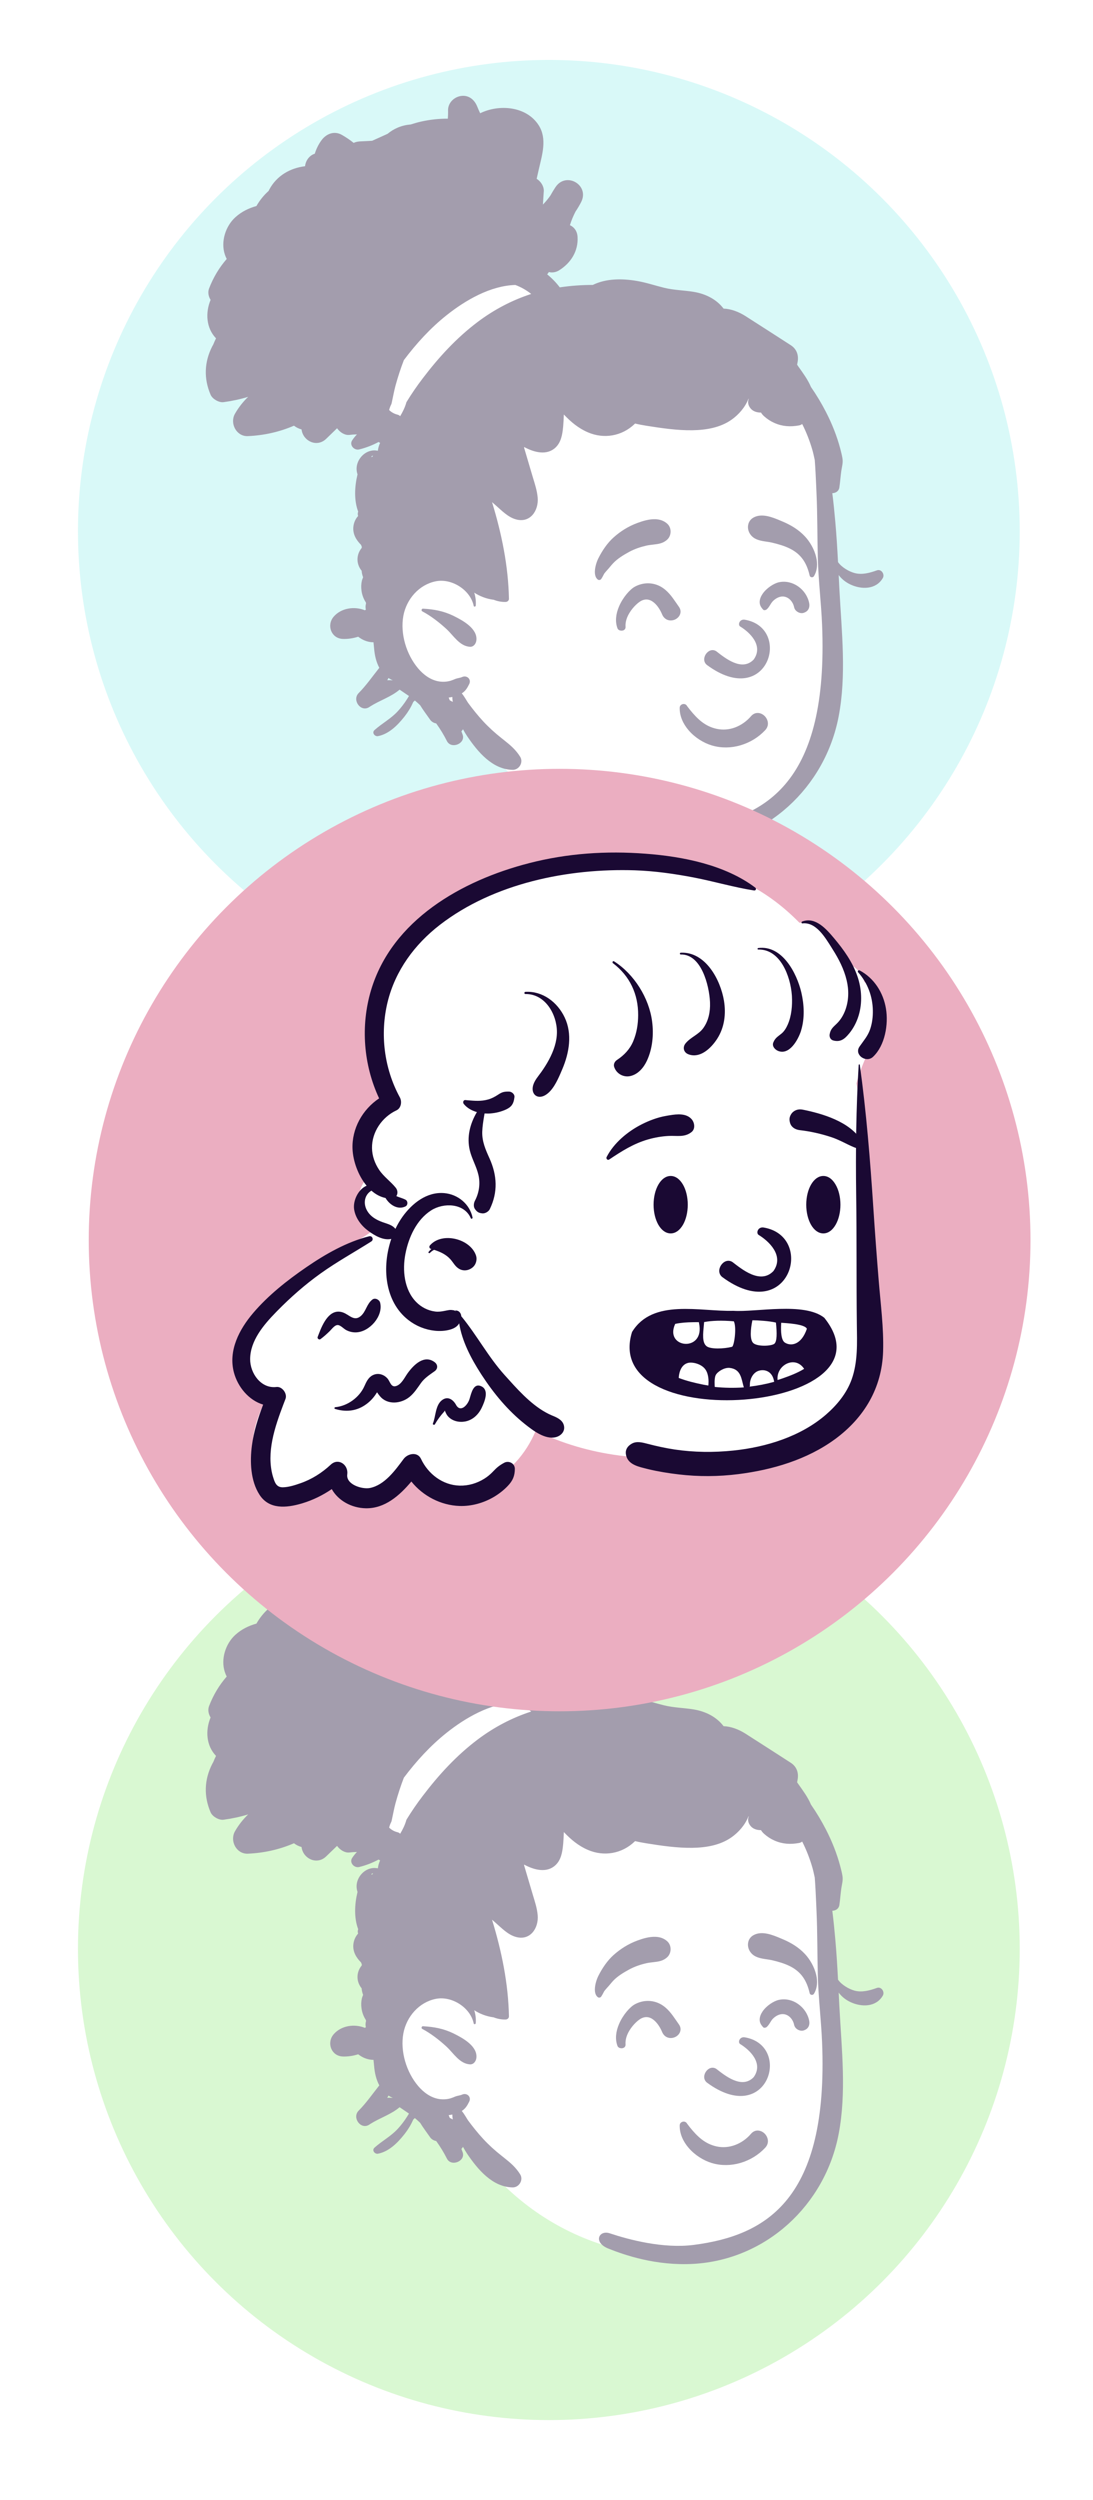 <?xml version="1.0" encoding="utf-8"?>
<svg xmlns="http://www.w3.org/2000/svg" fill="none" height="100%" overflow="visible" preserveAspectRatio="none" style="display: block;" viewBox="0 0 28 64" width="100%">
<g id="Group 18">
<g id="Group 24">
<g id="Group 8" opacity="0.4">
<g filter="url(#filter0_d_0_1578)" id="Ellipse 44">
<circle cx="14.06" cy="12.063" fill="#A0F1ED" r="12.063"/>
</g>
<g id="variant standing/Female peep standing 17">
<g id="Head">
<g id="HEAD">
<path clip-rule="evenodd" d="M21.115 13.282C21.04 12.305 21.157 11.281 20.779 10.352C20.121 8.811 18.276 8.297 16.845 7.711C16.271 7.542 14.342 7.518 13.671 7.294C12.152 6.788 11.789 6.185 10.582 7.149C10.379 7.313 10.251 7.492 10.158 7.737L10.162 7.738C10.135 7.84 10.164 7.942 10.224 8.019C9.7 8.553 9.481 9.354 9.75 10.064C10.626 11.914 10.585 12.914 10.303 14.902C9.934 16.758 10.776 17.436 12.172 18.446C12.115 18.556 12.103 18.702 12.177 18.799C13.791 21.062 16.833 22.142 19.44 20.994C20.498 20.523 20.97 19.399 21.24 18.384C21.554 17.248 21.65 16.051 21.395 14.893C21.292 14.358 21.157 13.827 21.115 13.282Z" fill="white" fill-rule="evenodd" id=" Background_2"/>
<path clip-rule="evenodd" d="M11.808 2.457C12.004 2.428 12.152 2.549 12.222 2.72L12.226 2.729C12.249 2.787 12.274 2.844 12.301 2.899C12.791 2.659 13.49 2.721 13.8 3.207C14.022 3.554 13.887 3.966 13.803 4.334L13.748 4.577C13.854 4.644 13.934 4.764 13.931 4.889L13.93 4.899L13.908 5.237C13.979 5.165 14.043 5.087 14.101 5.004C14.141 4.932 14.184 4.86 14.23 4.791C14.501 4.383 15.111 4.737 14.887 5.174C14.844 5.258 14.796 5.338 14.744 5.415C14.685 5.528 14.637 5.645 14.6 5.765C14.706 5.811 14.788 5.913 14.796 6.068C14.816 6.428 14.627 6.729 14.325 6.919C14.236 6.974 14.144 6.985 14.061 6.964C14.046 6.984 14.032 7.004 14.018 7.024C14.138 7.121 14.247 7.233 14.34 7.356C14.621 7.314 14.903 7.294 15.186 7.294C15.531 7.125 15.944 7.128 16.315 7.192C16.554 7.232 16.784 7.311 17.018 7.368C17.266 7.428 17.518 7.43 17.768 7.471C18.084 7.522 18.361 7.668 18.536 7.9C18.727 7.906 18.928 7.984 19.095 8.09C19.484 8.337 19.87 8.588 20.258 8.837C20.406 8.932 20.462 9.085 20.435 9.255L20.433 9.266L20.42 9.336L20.45 9.38C20.569 9.547 20.698 9.722 20.775 9.907C20.917 10.111 21.045 10.325 21.159 10.546C21.312 10.843 21.438 11.158 21.524 11.48C21.545 11.562 21.567 11.645 21.581 11.728C21.601 11.845 21.57 11.937 21.553 12.049C21.532 12.192 21.524 12.337 21.502 12.481C21.487 12.576 21.406 12.622 21.322 12.625C21.353 12.867 21.376 13.11 21.398 13.352C21.429 13.697 21.45 14.043 21.468 14.389C21.562 14.525 21.753 14.632 21.892 14.669C22.083 14.721 22.284 14.665 22.465 14.6C22.578 14.559 22.671 14.701 22.616 14.797C22.442 15.096 22.069 15.095 21.787 14.963C21.668 14.907 21.563 14.826 21.485 14.72C21.49 14.82 21.495 14.921 21.5 15.022L21.505 15.113C21.562 16.179 21.686 17.281 21.485 18.336C21.138 20.164 19.622 21.556 17.771 21.664C16.799 21.72 15.99 21.434 15.588 21.274C15.186 21.114 15.342 20.789 15.621 20.882C16.102 21.042 16.986 21.281 17.777 21.178C19.642 20.935 21.223 20.005 21.06 16C21.037 15.432 20.966 14.864 20.951 14.296C20.936 13.741 20.942 13.185 20.917 12.63L20.909 12.441C20.899 12.22 20.889 11.997 20.872 11.776C20.852 11.69 20.836 11.603 20.811 11.519C20.745 11.29 20.658 11.067 20.55 10.854C20.526 10.872 20.499 10.885 20.47 10.89C20.25 10.93 20.044 10.919 19.838 10.827C19.742 10.785 19.657 10.729 19.578 10.659C19.54 10.626 19.515 10.594 19.495 10.561C19.396 10.563 19.296 10.533 19.234 10.462C19.163 10.38 19.151 10.296 19.178 10.218L19.181 10.21L19.174 10.208C19.09 10.425 18.923 10.616 18.739 10.745C18.449 10.949 18.085 11.008 17.737 11.014C17.352 11.02 16.947 10.96 16.567 10.9C16.467 10.884 16.367 10.866 16.269 10.842C16.265 10.845 16.262 10.85 16.257 10.854C15.932 11.165 15.473 11.245 15.06 11.067C14.821 10.965 14.621 10.799 14.444 10.61C14.441 10.709 14.436 10.808 14.428 10.906L14.424 10.945C14.406 11.128 14.372 11.322 14.234 11.454C14.01 11.668 13.685 11.582 13.427 11.443C13.427 11.45 13.427 11.457 13.427 11.464C13.497 11.7 13.567 11.937 13.637 12.174L13.652 12.224C13.703 12.393 13.759 12.561 13.774 12.737C13.804 13.073 13.579 13.405 13.205 13.292C13.008 13.233 12.851 13.069 12.7 12.937L12.605 12.854C12.851 13.658 13.022 14.489 13.038 15.327C13.039 15.373 13 15.407 12.956 15.409C12.855 15.413 12.746 15.393 12.644 15.352C12.638 15.352 12.633 15.352 12.627 15.351C12.453 15.326 12.291 15.263 12.149 15.171C12.182 15.274 12.196 15.386 12.188 15.503C12.185 15.531 12.141 15.541 12.135 15.51C12.053 15.107 11.58 14.802 11.172 14.879C10.735 14.962 10.412 15.338 10.333 15.765C10.249 16.224 10.411 16.755 10.711 17.11C10.849 17.273 11.031 17.409 11.247 17.444C11.346 17.459 11.448 17.454 11.544 17.426C11.585 17.414 11.623 17.397 11.662 17.381C11.719 17.358 11.785 17.355 11.838 17.331C11.96 17.276 12.082 17.388 12.02 17.512C11.967 17.62 11.919 17.694 11.83 17.749C11.902 17.837 11.967 17.959 11.991 17.992C12.115 18.159 12.24 18.316 12.381 18.468C12.524 18.622 12.681 18.764 12.846 18.894L12.915 18.949C13.075 19.075 13.213 19.192 13.326 19.373C13.414 19.515 13.3 19.709 13.133 19.707C12.614 19.699 12.237 19.244 11.968 18.846C11.93 18.79 11.894 18.73 11.861 18.668C11.849 18.687 11.835 18.706 11.82 18.722L11.85 18.802C11.938 19.035 11.559 19.188 11.449 18.97C11.369 18.811 11.277 18.661 11.174 18.518C11.113 18.51 11.053 18.473 11.02 18.425C10.936 18.304 10.842 18.182 10.763 18.053C10.719 18.011 10.674 17.971 10.628 17.932C10.614 17.944 10.601 17.956 10.588 17.968C10.53 18.1 10.458 18.22 10.369 18.334L10.35 18.358C10.18 18.572 9.958 18.791 9.684 18.844C9.6 18.86 9.519 18.756 9.594 18.689C9.786 18.517 10.013 18.4 10.19 18.207C10.277 18.113 10.357 18.008 10.426 17.899L10.442 17.874C10.453 17.855 10.465 17.836 10.477 17.817C10.397 17.763 10.317 17.708 10.237 17.654C10.017 17.841 9.731 17.927 9.487 18.082L9.463 18.098C9.243 18.245 9.011 17.92 9.188 17.742C9.382 17.546 9.544 17.312 9.717 17.095C9.636 16.946 9.597 16.77 9.583 16.592C9.577 16.541 9.573 16.491 9.568 16.441C9.445 16.443 9.321 16.4 9.216 16.328L9.176 16.299C9.048 16.34 8.914 16.36 8.786 16.356C8.484 16.347 8.36 16.003 8.549 15.785C8.742 15.563 9.079 15.514 9.346 15.622C9.355 15.618 9.364 15.613 9.372 15.608C9.36 15.55 9.362 15.497 9.377 15.45L9.373 15.422C9.314 15.332 9.275 15.229 9.261 15.121C9.249 15.035 9.251 14.949 9.271 14.864C9.278 14.836 9.292 14.807 9.302 14.777C9.281 14.723 9.268 14.666 9.264 14.609C9.258 14.602 9.252 14.595 9.246 14.587C9.113 14.401 9.14 14.177 9.266 14.027C9.267 14.017 9.268 14.008 9.269 13.998C9.262 13.982 9.255 13.965 9.249 13.948C9.125 13.824 9.035 13.674 9.052 13.489C9.062 13.38 9.107 13.282 9.174 13.209C9.162 13.174 9.161 13.133 9.176 13.098C9.068 12.811 9.081 12.464 9.159 12.143C9.142 12.094 9.133 12.041 9.135 11.985C9.144 11.746 9.351 11.527 9.596 11.529C9.626 11.53 9.653 11.534 9.68 11.539L9.68 11.534C9.69 11.462 9.709 11.396 9.738 11.336C9.724 11.331 9.711 11.324 9.699 11.314C9.542 11.398 9.376 11.462 9.202 11.505C9.073 11.537 8.942 11.392 9.022 11.272C9.059 11.216 9.1 11.166 9.144 11.12C9.081 11.121 9.018 11.125 8.954 11.133C8.838 11.148 8.71 11.07 8.635 10.963C8.542 11.054 8.448 11.144 8.355 11.234C8.119 11.462 7.762 11.294 7.725 10.993C7.654 10.974 7.589 10.942 7.531 10.897C7.158 11.058 6.757 11.147 6.348 11.164C6.053 11.176 5.881 10.834 6.019 10.592C6.111 10.43 6.226 10.285 6.358 10.158C6.153 10.221 5.941 10.266 5.725 10.295C5.608 10.31 5.443 10.214 5.396 10.107C5.217 9.695 5.232 9.265 5.438 8.865C5.446 8.849 5.455 8.833 5.464 8.818C5.485 8.765 5.508 8.713 5.534 8.661C5.28 8.397 5.258 8.005 5.395 7.677C5.34 7.588 5.319 7.481 5.356 7.385C5.462 7.107 5.615 6.85 5.808 6.629C5.79 6.594 5.773 6.556 5.76 6.515C5.651 6.186 5.777 5.789 6.031 5.56C6.19 5.416 6.374 5.329 6.569 5.274C6.652 5.129 6.758 4.997 6.882 4.887C6.886 4.876 6.891 4.866 6.897 4.855C7.089 4.494 7.439 4.3 7.815 4.255C7.829 4.113 7.925 3.978 8.064 3.935C8.102 3.812 8.159 3.695 8.237 3.589C8.36 3.422 8.565 3.343 8.758 3.453C8.864 3.513 8.965 3.582 9.06 3.658C9.103 3.638 9.151 3.625 9.206 3.621L9.219 3.62L9.533 3.604C9.665 3.546 9.796 3.485 9.928 3.426C10.007 3.361 10.095 3.306 10.191 3.266C10.3 3.22 10.411 3.195 10.523 3.186C10.614 3.157 10.705 3.13 10.798 3.11C11.017 3.062 11.245 3.036 11.472 3.038C11.477 2.979 11.479 2.92 11.479 2.86L11.478 2.83C11.473 2.638 11.627 2.484 11.808 2.457ZM11.588 17.841C11.557 17.848 11.525 17.853 11.494 17.857C11.503 17.88 11.513 17.904 11.522 17.927C11.548 17.942 11.573 17.955 11.599 17.968C11.592 17.925 11.587 17.881 11.588 17.841ZM9.952 17.356L9.931 17.395C9.927 17.401 9.924 17.407 9.921 17.413C9.966 17.41 10.011 17.411 10.055 17.416L10.055 17.411C10.05 17.409 10.044 17.408 10.038 17.405C10.008 17.39 9.979 17.374 9.952 17.356ZM10.836 15.581C11.118 15.597 11.357 15.64 11.613 15.763L11.635 15.774C11.861 15.886 12.236 16.093 12.204 16.39C12.195 16.475 12.134 16.564 12.037 16.557C11.772 16.539 11.62 16.272 11.441 16.106C11.259 15.938 11.037 15.765 10.818 15.65C10.786 15.634 10.799 15.582 10.832 15.581H10.836ZM9.559 11.665C9.491 11.668 9.514 11.733 9.548 11.678C9.551 11.674 9.555 11.67 9.559 11.665ZM13.203 7.295C12.563 7.312 11.92 7.688 11.441 8.069C11.024 8.4 10.665 8.795 10.346 9.219C10.264 9.431 10.194 9.647 10.134 9.864C10.095 10.008 10.07 10.153 10.038 10.298L10.027 10.343C10.002 10.391 9.982 10.442 9.969 10.496C10.027 10.554 10.102 10.595 10.185 10.615C10.211 10.622 10.234 10.635 10.251 10.654C10.318 10.543 10.376 10.425 10.41 10.301L10.412 10.295C10.54 10.085 10.679 9.882 10.829 9.686C11.241 9.144 11.694 8.65 12.24 8.239C12.654 7.928 13.116 7.684 13.608 7.525C13.487 7.428 13.351 7.351 13.203 7.295Z" fill="#1A0933" fill-rule="evenodd" id=" Ink_2"/>
</g>
<g id="face/face expression Calm">
<path clip-rule="evenodd" d="M18.966 19.08C18.732 19.148 18.48 19.154 18.241 19.084C18.024 19.02 17.801 18.881 17.642 18.696C17.5 18.531 17.408 18.331 17.412 18.118C17.412 18.094 17.421 18.074 17.434 18.058C17.449 18.041 17.469 18.029 17.49 18.024C17.513 18.019 17.536 18.021 17.556 18.03C17.574 18.038 17.59 18.052 17.6 18.073C17.624 18.105 17.648 18.136 17.673 18.167C17.87 18.41 18.061 18.592 18.358 18.657C18.519 18.692 18.68 18.677 18.827 18.623C18.985 18.565 19.128 18.463 19.239 18.334C19.29 18.275 19.35 18.251 19.408 18.251C19.474 18.25 19.54 18.281 19.589 18.33C19.637 18.378 19.669 18.443 19.672 18.512C19.675 18.572 19.655 18.635 19.603 18.691C19.431 18.875 19.208 19.01 18.966 19.08ZM18.959 16.036C19.2 16.181 19.566 16.522 19.308 16.883C19.003 17.202 18.564 16.837 18.349 16.671C18.148 16.543 17.923 16.873 18.109 17.022C19.67 18.176 20.304 16.074 19.081 15.864C18.946 15.841 18.896 15.991 18.959 16.036ZM16.71 15.394C16.633 15.344 16.542 15.327 16.441 15.373C16.362 15.409 16.224 15.528 16.128 15.685C16.062 15.792 16.015 15.918 16.025 16.049C16.027 16.079 16.016 16.101 15.998 16.118C15.984 16.131 15.964 16.141 15.94 16.143C15.92 16.146 15.898 16.144 15.879 16.138C15.844 16.127 15.826 16.105 15.819 16.086C15.751 15.908 15.78 15.709 15.856 15.529C15.958 15.287 16.142 15.084 16.264 15.018C16.471 14.906 16.715 14.901 16.923 15.015C17.099 15.113 17.21 15.269 17.32 15.429C17.343 15.463 17.366 15.497 17.39 15.53C17.438 15.596 17.443 15.662 17.424 15.719C17.404 15.781 17.351 15.834 17.286 15.862C17.225 15.887 17.154 15.891 17.092 15.865C17.04 15.842 16.991 15.799 16.961 15.726C16.909 15.602 16.823 15.466 16.71 15.394ZM20.635 15.668C20.582 15.696 20.541 15.704 20.482 15.687C20.45 15.677 20.418 15.658 20.392 15.633C20.368 15.608 20.35 15.578 20.343 15.543C20.326 15.459 20.279 15.38 20.213 15.328C20.156 15.284 20.085 15.26 20.006 15.273C19.921 15.288 19.839 15.342 19.783 15.407C19.765 15.428 19.75 15.453 19.735 15.477C19.707 15.523 19.681 15.565 19.643 15.598C19.628 15.611 19.606 15.62 19.585 15.62C19.577 15.62 19.568 15.618 19.56 15.616C19.475 15.531 19.459 15.466 19.461 15.402C19.464 15.335 19.491 15.267 19.534 15.204C19.634 15.055 19.825 14.933 19.954 14.905C20.13 14.867 20.306 14.913 20.446 15.011C20.591 15.112 20.698 15.269 20.731 15.446C20.739 15.489 20.736 15.535 20.72 15.575C20.704 15.614 20.676 15.647 20.635 15.668ZM17.099 13.807C16.993 13.91 16.868 13.926 16.741 13.94C16.67 13.948 16.614 13.955 16.559 13.967C16.407 14.002 16.256 14.053 16.119 14.127C15.976 14.205 15.819 14.299 15.707 14.419C15.68 14.447 15.655 14.477 15.63 14.507C15.607 14.535 15.585 14.561 15.561 14.587C15.534 14.616 15.509 14.646 15.484 14.677C15.468 14.703 15.465 14.709 15.462 14.716C15.457 14.726 15.451 14.737 15.445 14.748C15.437 14.765 15.426 14.783 15.416 14.799C15.398 14.829 15.389 14.836 15.381 14.84C15.367 14.846 15.354 14.849 15.342 14.848C15.33 14.846 15.319 14.84 15.308 14.831C15.254 14.785 15.238 14.71 15.239 14.63C15.242 14.509 15.287 14.375 15.328 14.293C15.424 14.101 15.557 13.902 15.717 13.759C15.9 13.595 16.1 13.472 16.329 13.387C16.472 13.334 16.637 13.285 16.792 13.291C16.904 13.296 17.011 13.329 17.099 13.412C17.153 13.463 17.179 13.535 17.179 13.607C17.179 13.681 17.152 13.755 17.099 13.807ZM20.851 14.75C20.844 14.761 20.834 14.769 20.824 14.773C20.813 14.778 20.801 14.779 20.79 14.777C20.778 14.775 20.767 14.77 20.758 14.762C20.75 14.755 20.743 14.744 20.741 14.732C20.67 14.424 20.534 14.194 20.242 14.047C20.099 13.974 19.934 13.928 19.778 13.891C19.733 13.88 19.685 13.873 19.637 13.866C19.485 13.844 19.333 13.819 19.235 13.697C19.175 13.623 19.15 13.53 19.165 13.444C19.178 13.363 19.225 13.289 19.311 13.244C19.526 13.133 19.792 13.242 20.009 13.334C20.025 13.341 20.04 13.348 20.056 13.354C20.267 13.444 20.461 13.561 20.619 13.73C20.745 13.863 20.862 14.061 20.909 14.264C20.948 14.433 20.939 14.605 20.851 14.75Z" fill="#1A0933" fill-rule="evenodd" id=" Ink_3"/>
</g>
</g>
</g>
</g>
<g id="Group 9" opacity="0.4">
<g filter="url(#filter1_d_0_1578)" id="Ellipse 44_2">
<circle cx="14.06" cy="48.354" fill="#A0ED8F" r="12.063"/>
</g>
<g id="variant standing/Female peep standing 17_2">
<g id="Head_2">
<g id="HEAD_2">
<path clip-rule="evenodd" d="M21.116 49.57C21.041 48.593 21.158 47.569 20.781 46.64C20.122 45.099 18.277 44.585 16.846 43.999C16.273 43.83 14.344 43.806 13.673 43.582C12.153 43.076 11.791 42.473 10.584 43.437C10.38 43.602 10.252 43.781 10.159 44.025L10.163 44.026C10.137 44.128 10.165 44.23 10.225 44.307C9.702 44.841 9.483 45.642 9.751 46.352C10.627 48.202 10.586 49.202 10.304 51.19C9.935 53.046 10.778 53.724 12.173 54.734C12.116 54.844 12.104 54.99 12.178 55.087C13.792 57.35 16.834 58.43 19.441 57.282C20.499 56.812 20.971 55.687 21.241 54.672C21.555 53.536 21.652 52.339 21.396 51.182C21.293 50.646 21.159 50.115 21.116 49.57Z" fill="white" fill-rule="evenodd" id=" Background_2_2"/>
<path clip-rule="evenodd" d="M11.808 38.745C12.004 38.716 12.152 38.837 12.222 39.008L12.226 39.017C12.249 39.075 12.274 39.132 12.301 39.188C12.791 38.948 13.49 39.009 13.8 39.495C14.022 39.842 13.887 40.254 13.803 40.622L13.748 40.865C13.854 40.932 13.934 41.052 13.931 41.177L13.93 41.187L13.908 41.525C13.979 41.453 14.043 41.375 14.101 41.292C14.141 41.22 14.184 41.148 14.23 41.079C14.501 40.671 15.111 41.025 14.887 41.462C14.844 41.546 14.796 41.626 14.744 41.703C14.685 41.816 14.637 41.933 14.6 42.053C14.706 42.099 14.788 42.201 14.796 42.356C14.816 42.717 14.627 43.017 14.325 43.207C14.236 43.262 14.144 43.273 14.061 43.252C14.046 43.272 14.032 43.292 14.018 43.312C14.138 43.409 14.247 43.521 14.34 43.644C14.621 43.602 14.903 43.582 15.186 43.582C15.531 43.413 15.944 43.416 16.315 43.48C16.554 43.52 16.784 43.599 17.018 43.656C17.266 43.716 17.518 43.718 17.768 43.759C18.084 43.81 18.361 43.956 18.536 44.188C18.727 44.194 18.928 44.272 19.095 44.378C19.484 44.625 19.87 44.876 20.258 45.125C20.406 45.221 20.462 45.373 20.435 45.543L20.433 45.554L20.42 45.625L20.45 45.668C20.569 45.835 20.698 46.01 20.775 46.195C20.917 46.399 21.045 46.613 21.159 46.834C21.312 47.131 21.438 47.446 21.524 47.769C21.545 47.85 21.567 47.933 21.581 48.016C21.601 48.133 21.57 48.225 21.553 48.337C21.532 48.48 21.524 48.625 21.502 48.769C21.487 48.864 21.406 48.91 21.322 48.913C21.353 49.155 21.376 49.398 21.398 49.64C21.429 49.985 21.45 50.331 21.468 50.677C21.562 50.813 21.753 50.92 21.892 50.958C22.083 51.009 22.284 50.953 22.465 50.888C22.578 50.847 22.671 50.99 22.616 51.085C22.442 51.384 22.069 51.383 21.787 51.251C21.668 51.195 21.563 51.114 21.485 51.008C21.49 51.109 21.495 51.209 21.5 51.31L21.505 51.401C21.562 52.467 21.686 53.569 21.485 54.624C21.138 56.452 19.622 57.844 17.771 57.952C16.799 58.008 15.99 57.722 15.588 57.562C15.186 57.403 15.342 57.077 15.621 57.17C16.102 57.33 16.986 57.569 17.777 57.466C19.642 57.223 21.223 56.293 21.06 52.288C21.037 51.72 20.966 51.152 20.951 50.584C20.936 50.029 20.942 49.473 20.917 48.918L20.909 48.729C20.899 48.508 20.889 48.285 20.872 48.064C20.852 47.978 20.836 47.891 20.811 47.807C20.745 47.578 20.658 47.355 20.55 47.142C20.526 47.16 20.499 47.173 20.47 47.178C20.25 47.218 20.044 47.207 19.838 47.115C19.742 47.073 19.657 47.017 19.578 46.947C19.54 46.914 19.515 46.883 19.495 46.849C19.396 46.851 19.296 46.821 19.234 46.75C19.163 46.668 19.151 46.584 19.178 46.506L19.181 46.498L19.174 46.496C19.09 46.713 18.923 46.904 18.739 47.033C18.449 47.237 18.085 47.297 17.737 47.302C17.352 47.308 16.947 47.249 16.567 47.188C16.467 47.172 16.367 47.154 16.269 47.13C16.265 47.134 16.262 47.138 16.257 47.142C15.932 47.453 15.473 47.533 15.06 47.355C14.821 47.253 14.621 47.087 14.444 46.898C14.441 46.997 14.436 47.096 14.428 47.195L14.424 47.234C14.406 47.416 14.372 47.611 14.234 47.742C14.01 47.956 13.685 47.871 13.427 47.731C13.427 47.738 13.427 47.745 13.427 47.752C13.497 47.989 13.567 48.225 13.637 48.462L13.652 48.513C13.703 48.681 13.759 48.849 13.774 49.025C13.804 49.361 13.579 49.693 13.205 49.58C13.008 49.521 12.851 49.357 12.7 49.225L12.605 49.142C12.851 49.946 13.022 50.777 13.038 51.615C13.039 51.661 13 51.695 12.956 51.697C12.855 51.701 12.746 51.681 12.644 51.641C12.638 51.64 12.633 51.64 12.627 51.639C12.453 51.614 12.291 51.551 12.149 51.459C12.182 51.563 12.196 51.674 12.188 51.791C12.185 51.819 12.141 51.829 12.135 51.798C12.053 51.395 11.58 51.09 11.172 51.167C10.735 51.25 10.412 51.626 10.333 52.053C10.249 52.512 10.411 53.043 10.711 53.398C10.849 53.561 11.031 53.697 11.247 53.732C11.346 53.747 11.448 53.742 11.544 53.714C11.585 53.702 11.623 53.685 11.662 53.669C11.719 53.646 11.785 53.643 11.838 53.619C11.96 53.564 12.082 53.676 12.02 53.8C11.967 53.908 11.919 53.981 11.83 54.038C11.902 54.125 11.967 54.247 11.991 54.28C12.115 54.447 12.24 54.604 12.381 54.756C12.524 54.911 12.681 55.052 12.846 55.182L12.915 55.237C13.075 55.363 13.213 55.48 13.326 55.661C13.414 55.803 13.3 55.997 13.133 55.995C12.614 55.987 12.237 55.532 11.968 55.135C11.93 55.078 11.894 55.018 11.861 54.956C11.849 54.975 11.835 54.994 11.82 55.01L11.85 55.09C11.938 55.323 11.559 55.476 11.449 55.258C11.369 55.1 11.277 54.949 11.174 54.807C11.113 54.798 11.053 54.761 11.02 54.714C10.936 54.593 10.842 54.47 10.763 54.341C10.719 54.299 10.674 54.259 10.628 54.22C10.614 54.232 10.601 54.244 10.588 54.256C10.53 54.388 10.458 54.508 10.369 54.622L10.35 54.646C10.18 54.86 9.958 55.079 9.684 55.132C9.6 55.148 9.519 55.044 9.594 54.977C9.786 54.805 10.013 54.688 10.19 54.495C10.277 54.401 10.357 54.296 10.426 54.187L10.442 54.162C10.453 54.143 10.465 54.124 10.477 54.105C10.397 54.051 10.317 53.996 10.237 53.942C10.017 54.129 9.731 54.215 9.487 54.37L9.463 54.386C9.243 54.533 9.011 54.208 9.188 54.03C9.382 53.834 9.544 53.601 9.717 53.383C9.636 53.234 9.597 53.058 9.583 52.88C9.577 52.83 9.573 52.779 9.568 52.729C9.445 52.731 9.321 52.688 9.216 52.616L9.176 52.587C9.048 52.628 8.914 52.648 8.786 52.644C8.484 52.635 8.36 52.291 8.549 52.073C8.742 51.851 9.079 51.802 9.346 51.91C9.355 51.906 9.364 51.901 9.372 51.896C9.36 51.838 9.362 51.785 9.377 51.738L9.373 51.71C9.314 51.62 9.275 51.517 9.261 51.409C9.249 51.323 9.251 51.237 9.271 51.153C9.278 51.124 9.292 51.095 9.302 51.066C9.281 51.011 9.268 50.954 9.264 50.897C9.258 50.89 9.252 50.883 9.246 50.875C9.113 50.689 9.14 50.465 9.266 50.315C9.267 50.305 9.268 50.296 9.269 50.286C9.262 50.27 9.255 50.253 9.249 50.236C9.125 50.112 9.035 49.962 9.052 49.777C9.062 49.669 9.107 49.571 9.174 49.497C9.162 49.462 9.161 49.421 9.176 49.386C9.068 49.099 9.081 48.752 9.159 48.431C9.142 48.382 9.133 48.329 9.135 48.273C9.144 48.034 9.351 47.815 9.596 47.818C9.626 47.818 9.653 47.822 9.68 47.827L9.68 47.822C9.69 47.75 9.709 47.684 9.738 47.624C9.724 47.619 9.711 47.612 9.699 47.602C9.542 47.686 9.376 47.75 9.202 47.793C9.073 47.825 8.942 47.68 9.022 47.56C9.059 47.504 9.1 47.454 9.144 47.408C9.081 47.409 9.018 47.413 8.954 47.421C8.838 47.436 8.71 47.358 8.635 47.252C8.542 47.342 8.448 47.432 8.355 47.522C8.119 47.75 7.762 47.582 7.725 47.281C7.654 47.262 7.589 47.23 7.531 47.185C7.158 47.346 6.757 47.435 6.348 47.452C6.053 47.464 5.881 47.122 6.019 46.88C6.111 46.718 6.226 46.573 6.358 46.446C6.153 46.509 5.941 46.554 5.725 46.583C5.608 46.598 5.443 46.502 5.396 46.395C5.217 45.983 5.232 45.553 5.438 45.153C5.446 45.137 5.455 45.121 5.464 45.106C5.485 45.053 5.508 45.001 5.534 44.949C5.28 44.685 5.258 44.293 5.395 43.965C5.34 43.876 5.319 43.77 5.356 43.673C5.462 43.395 5.615 43.138 5.808 42.917C5.79 42.882 5.773 42.844 5.76 42.803C5.651 42.474 5.777 42.077 6.031 41.848C6.19 41.704 6.374 41.617 6.569 41.562C6.652 41.417 6.758 41.285 6.882 41.175C6.886 41.164 6.891 41.154 6.897 41.143C7.089 40.782 7.439 40.588 7.815 40.543C7.829 40.402 7.925 40.267 8.064 40.223C8.102 40.1 8.159 39.983 8.237 39.877C8.36 39.71 8.565 39.631 8.758 39.741C8.864 39.801 8.965 39.87 9.06 39.946C9.103 39.926 9.151 39.913 9.206 39.909L9.219 39.908L9.533 39.892C9.665 39.834 9.796 39.773 9.928 39.714C10.007 39.649 10.095 39.594 10.191 39.554C10.3 39.508 10.411 39.483 10.523 39.474C10.614 39.445 10.705 39.419 10.798 39.398C11.017 39.35 11.245 39.324 11.472 39.326C11.477 39.267 11.479 39.208 11.479 39.148L11.478 39.118C11.473 38.926 11.627 38.772 11.808 38.745ZM11.588 54.129C11.557 54.136 11.525 54.141 11.494 54.145C11.503 54.169 11.513 54.192 11.522 54.215C11.548 54.23 11.573 54.243 11.599 54.256C11.592 54.213 11.587 54.169 11.588 54.129ZM9.952 53.644L9.931 53.683C9.927 53.689 9.924 53.695 9.921 53.702C9.966 53.698 10.011 53.699 10.055 53.704L10.055 53.699C10.05 53.697 10.044 53.696 10.038 53.693C10.008 53.678 9.979 53.662 9.952 53.644ZM10.836 51.869C11.118 51.885 11.357 51.928 11.613 52.051L11.635 52.062C11.861 52.174 12.236 52.381 12.204 52.678C12.195 52.763 12.134 52.852 12.037 52.845C11.772 52.827 11.62 52.56 11.441 52.394C11.259 52.226 11.037 52.053 10.818 51.938C10.786 51.922 10.799 51.87 10.832 51.869H10.836ZM9.559 47.954C9.491 47.956 9.514 48.021 9.548 47.967C9.551 47.962 9.555 47.958 9.559 47.954ZM13.203 43.583C12.563 43.6 11.92 43.976 11.441 44.357C11.024 44.689 10.665 45.083 10.346 45.507C10.264 45.719 10.194 45.935 10.134 46.153C10.095 46.296 10.07 46.441 10.038 46.586L10.027 46.631C10.002 46.679 9.982 46.73 9.969 46.784C10.027 46.842 10.102 46.884 10.185 46.903C10.211 46.91 10.234 46.923 10.251 46.942C10.318 46.831 10.376 46.713 10.41 46.589L10.412 46.583C10.54 46.373 10.679 46.17 10.829 45.974C11.241 45.432 11.694 44.938 12.24 44.527C12.654 44.216 13.116 43.972 13.608 43.813C13.487 43.716 13.351 43.639 13.203 43.583Z" fill="#1A0933" fill-rule="evenodd" id=" Ink_2_2"/>
</g>
<g id="face/face expression Calm_2">
<path clip-rule="evenodd" d="M18.966 55.369C18.732 55.437 18.48 55.443 18.241 55.373C18.024 55.309 17.801 55.169 17.642 54.984C17.5 54.82 17.408 54.62 17.412 54.407C17.412 54.383 17.421 54.362 17.434 54.347C17.449 54.33 17.469 54.318 17.49 54.313C17.513 54.308 17.536 54.309 17.556 54.319C17.574 54.327 17.59 54.341 17.6 54.361C17.624 54.393 17.648 54.425 17.673 54.456C17.87 54.699 18.061 54.88 18.358 54.946C18.519 54.981 18.68 54.965 18.827 54.911C18.985 54.854 19.128 54.752 19.239 54.622C19.29 54.563 19.35 54.539 19.408 54.539C19.474 54.539 19.54 54.569 19.589 54.618C19.637 54.666 19.669 54.732 19.672 54.8C19.675 54.86 19.655 54.923 19.603 54.979C19.431 55.164 19.208 55.299 18.966 55.369ZM18.959 52.324C19.2 52.47 19.566 52.81 19.308 53.172C19.003 53.491 18.564 53.125 18.349 52.96C18.148 52.832 17.923 53.161 18.109 53.311C19.67 54.464 20.304 52.362 19.081 52.153C18.946 52.13 18.896 52.279 18.959 52.324ZM16.71 51.682C16.633 51.633 16.542 51.616 16.441 51.662C16.362 51.697 16.224 51.817 16.128 51.973C16.062 52.08 16.015 52.206 16.025 52.337C16.027 52.367 16.016 52.39 15.998 52.407C15.984 52.419 15.964 52.429 15.94 52.432C15.92 52.435 15.898 52.432 15.879 52.427C15.844 52.416 15.826 52.393 15.819 52.375C15.751 52.196 15.78 51.997 15.856 51.818C15.958 51.575 16.142 51.372 16.264 51.307C16.471 51.195 16.715 51.19 16.923 51.304C17.099 51.401 17.21 51.558 17.32 51.718C17.343 51.752 17.366 51.785 17.39 51.819C17.438 51.885 17.443 51.951 17.424 52.007C17.404 52.07 17.351 52.123 17.286 52.15C17.225 52.176 17.154 52.179 17.092 52.153C17.04 52.131 16.991 52.088 16.961 52.014C16.909 51.891 16.823 51.755 16.71 51.682ZM20.635 51.957C20.582 51.984 20.541 51.993 20.482 51.975C20.45 51.966 20.418 51.947 20.392 51.922C20.368 51.897 20.35 51.866 20.343 51.832C20.326 51.747 20.279 51.668 20.213 51.616C20.156 51.572 20.085 51.549 20.006 51.562C19.921 51.576 19.839 51.631 19.783 51.695C19.765 51.717 19.75 51.741 19.735 51.766C19.707 51.811 19.681 51.853 19.643 51.887C19.628 51.9 19.606 51.908 19.585 51.908C19.577 51.908 19.568 51.907 19.56 51.904C19.475 51.819 19.459 51.755 19.461 51.691C19.464 51.623 19.491 51.556 19.534 51.492C19.634 51.343 19.825 51.221 19.954 51.194C20.13 51.156 20.306 51.201 20.446 51.3C20.591 51.401 20.698 51.558 20.731 51.735C20.739 51.778 20.736 51.824 20.72 51.864C20.704 51.902 20.676 51.936 20.635 51.957ZM17.099 50.096C16.993 50.199 16.868 50.215 16.741 50.229C16.67 50.237 16.614 50.243 16.559 50.256C16.407 50.29 16.256 50.342 16.119 50.416C15.976 50.494 15.819 50.587 15.707 50.707C15.68 50.736 15.655 50.766 15.63 50.796C15.607 50.823 15.585 50.85 15.561 50.875C15.534 50.904 15.509 50.935 15.484 50.965C15.468 50.991 15.465 50.998 15.462 51.004C15.457 51.014 15.451 51.025 15.445 51.037C15.437 51.053 15.426 51.071 15.416 51.087C15.398 51.117 15.389 51.125 15.381 51.129C15.367 51.135 15.354 51.138 15.342 51.136C15.33 51.135 15.319 51.129 15.308 51.12C15.254 51.074 15.238 50.999 15.239 50.919C15.242 50.798 15.287 50.663 15.328 50.581C15.424 50.389 15.557 50.19 15.717 50.047C15.9 49.884 16.1 49.76 16.329 49.675C16.472 49.622 16.637 49.574 16.792 49.58C16.904 49.584 17.011 49.617 17.099 49.7C17.153 49.751 17.179 49.824 17.179 49.896C17.179 49.97 17.152 50.044 17.099 50.096ZM20.851 51.039C20.844 51.05 20.834 51.057 20.824 51.062C20.813 51.067 20.801 51.068 20.79 51.066C20.778 51.064 20.767 51.059 20.758 51.051C20.75 51.043 20.743 51.033 20.741 51.02C20.67 50.712 20.534 50.483 20.242 50.335C20.099 50.262 19.934 50.216 19.778 50.179C19.733 50.169 19.685 50.162 19.637 50.155C19.485 50.133 19.333 50.107 19.235 49.986C19.175 49.912 19.15 49.818 19.165 49.732C19.178 49.651 19.225 49.577 19.311 49.533C19.526 49.422 19.792 49.531 20.009 49.623C20.025 49.63 20.04 49.637 20.056 49.643C20.267 49.732 20.461 49.85 20.619 50.018C20.745 50.152 20.862 50.349 20.909 50.553C20.948 50.722 20.939 50.894 20.851 51.039Z" fill="#1A0933" fill-rule="evenodd" id=" Ink_3_2"/>
</g>
</g>
</g>
</g>
<g id="Group 23">
<g id="Group 6">
<g filter="url(#filter2_d_0_1578)" id="Ellipse 43">
<circle cx="14.336" cy="30.21" fill="#EBAEC1" r="12.063"/>
</g>
<g id="variant standing/Female peep standing 18">
<g id="Head_3">
<g id="head/head Medium Bangs 2">
<path clip-rule="evenodd" d="M22.149 25.143C22.072 24.948 21.935 24.703 21.706 24.694C21.529 24.154 21.09 23.604 20.477 23.619C18.681 21.786 16.42 21.872 14.056 22.26C12.809 22.491 11.542 22.943 10.612 23.835C9.498 24.885 9.064 26.718 9.936 28.046C9.182 28.449 9.168 29.406 9.49 30.097C9.102 30.364 9.079 31.014 9.515 31.218C9.492 31.313 9.509 31.411 9.553 31.495C9.336 31.675 9.055 31.808 8.822 31.922C8.719 31.972 8.66 32.055 8.635 32.148C7.87 32.648 5.964 33.871 5.986 34.845C5.975 35.353 6.353 35.688 6.811 35.821C6.539 36.365 6.331 37.002 6.593 37.589C6.665 37.767 7.206 38.288 7.233 38.298C7.281 38.339 8.057 37.983 8.435 37.801C8.508 38.276 9.017 38.525 9.456 38.363C9.872 38.237 10.127 37.886 10.39 37.566C10.738 38.324 11.763 38.333 12.425 38.006C13.02 37.732 13.472 37.23 13.724 36.624C15.061 37.277 16.626 37.468 18.079 37.207C18.172 37.371 18.378 37.482 18.562 37.418C19.335 37.187 20.189 37.174 20.844 36.642C22.209 35.664 22.325 33.862 22.229 32.325C22.145 30.793 22.219 29.248 21.94 27.732C22.061 27.286 22.262 26.891 22.449 26.472C22.651 26.032 22.647 25.379 22.149 25.143Z" fill="white" fill-rule="evenodd" id=" Background_2_3"/>
<path clip-rule="evenodd" d="M9.458 31.647C9.538 31.627 9.581 31.735 9.513 31.779C9.079 32.054 8.631 32.3 8.213 32.599C7.814 32.884 7.446 33.208 7.103 33.557L7.065 33.596C6.755 33.914 6.411 34.319 6.408 34.789C6.405 35.154 6.687 35.553 7.081 35.505C7.229 35.487 7.365 35.675 7.314 35.81L7.259 35.953C7.04 36.53 6.817 37.184 6.99 37.792L6.997 37.813C7.039 37.953 7.083 38.075 7.245 38.073C7.395 38.07 7.551 38.02 7.691 37.971C7.983 37.871 8.247 37.704 8.472 37.494C8.67 37.309 8.924 37.497 8.897 37.733L8.896 37.741C8.86 38.006 9.282 38.129 9.475 38.091C9.854 38.016 10.125 37.636 10.34 37.347C10.444 37.208 10.695 37.153 10.786 37.347C10.967 37.731 11.338 38.018 11.774 38.03C11.999 38.036 12.216 37.972 12.407 37.853C12.486 37.804 12.555 37.746 12.619 37.681L12.635 37.664C12.73 37.564 12.795 37.511 12.916 37.445C13.036 37.381 13.19 37.461 13.189 37.602C13.188 37.784 13.135 37.905 13.009 38.037C12.905 38.147 12.781 38.243 12.651 38.32C12.389 38.474 12.078 38.561 11.774 38.551C11.293 38.535 10.835 38.296 10.538 37.925C10.235 38.286 9.858 38.619 9.37 38.61C9.004 38.603 8.663 38.413 8.499 38.119C8.268 38.277 8.015 38.401 7.744 38.483L7.72 38.49C7.337 38.601 6.895 38.645 6.649 38.265C6.417 37.909 6.4 37.415 6.453 37.007C6.5 36.643 6.612 36.297 6.741 35.956C6.374 35.847 6.09 35.503 5.992 35.132C5.844 34.571 6.131 34.027 6.486 33.611C6.872 33.158 7.357 32.775 7.846 32.44C8.333 32.106 8.88 31.792 9.458 31.647ZM21.997 27.261C21.998 27.246 22.024 27.24 22.026 27.257C22.195 28.477 22.292 29.695 22.373 30.923C22.414 31.545 22.46 32.166 22.511 32.788C22.56 33.384 22.641 33.996 22.623 34.594C22.594 35.531 22.138 36.293 21.391 36.841C20.674 37.366 19.786 37.626 18.914 37.736C18.407 37.8 17.894 37.803 17.387 37.743C17.124 37.712 16.861 37.67 16.603 37.608L16.492 37.58C16.289 37.529 16.062 37.458 16.033 37.218C16.019 37.102 16.081 37.016 16.181 36.958C16.311 36.882 16.46 36.927 16.595 36.961C16.821 37.02 17.05 37.07 17.281 37.105C17.777 37.179 18.288 37.184 18.787 37.132C19.627 37.045 20.512 36.773 21.16 36.212C21.441 35.968 21.686 35.671 21.815 35.318C21.98 34.864 21.956 34.369 21.95 33.893C21.937 32.788 21.949 31.683 21.933 30.577C21.918 29.468 21.931 28.368 21.997 27.261ZM13.553 22.096C14.534 21.843 15.53 21.777 16.538 21.854C17.488 21.925 18.571 22.137 19.347 22.721C19.385 22.749 19.362 22.803 19.316 22.795C18.797 22.713 18.291 22.563 17.774 22.463C17.277 22.368 16.771 22.296 16.265 22.279C14.553 22.223 12.649 22.61 11.269 23.675C10.622 24.174 10.128 24.846 9.931 25.645C9.73 26.464 9.839 27.35 10.243 28.091C10.302 28.198 10.278 28.367 10.156 28.424C9.787 28.596 9.524 28.978 9.53 29.39C9.533 29.59 9.602 29.782 9.713 29.947C9.83 30.122 10.009 30.244 10.14 30.407C10.191 30.472 10.194 30.56 10.153 30.619C10.229 30.653 10.312 30.671 10.388 30.711C10.452 30.744 10.454 30.849 10.388 30.882C10.221 30.966 10.041 30.877 9.929 30.742C9.909 30.718 9.891 30.693 9.876 30.667C9.741 30.639 9.62 30.572 9.515 30.479C9.314 30.599 9.287 30.866 9.459 31.07C9.547 31.174 9.672 31.239 9.799 31.285L9.814 31.29C9.937 31.334 10.05 31.358 10.13 31.457C10.182 31.347 10.243 31.244 10.31 31.149C10.555 30.807 10.932 30.503 11.38 30.542C11.73 30.572 12.034 30.822 12.106 31.168C12.111 31.193 12.072 31.213 12.061 31.186C11.893 30.795 11.361 30.781 11.044 30.985C10.671 31.224 10.467 31.676 10.386 32.097C10.305 32.512 10.352 33.016 10.663 33.331C10.79 33.461 10.963 33.55 11.144 33.573C11.232 33.585 11.31 33.573 11.394 33.556L11.45 33.545C11.489 33.537 11.528 33.53 11.569 33.534L11.629 33.542L11.664 33.558C11.694 33.572 11.691 33.568 11.655 33.547C11.759 33.539 11.812 33.615 11.818 33.698C11.821 33.7 11.824 33.702 11.827 33.706C12.218 34.184 12.508 34.733 12.923 35.195L13.045 35.33C13.357 35.677 13.714 36.053 14.138 36.233L14.189 36.254C14.312 36.306 14.436 36.377 14.452 36.525C14.466 36.658 14.361 36.758 14.24 36.789C13.964 36.86 13.649 36.615 13.447 36.455C13.013 36.11 12.648 35.67 12.346 35.207L12.316 35.161C12.068 34.775 11.835 34.334 11.763 33.875L11.75 33.896C11.749 33.898 11.748 33.899 11.748 33.9C11.733 33.92 11.717 33.937 11.698 33.953C11.647 33.996 11.585 34.022 11.521 34.039C11.4 34.072 11.268 34.078 11.144 34.066C10.892 34.04 10.656 33.944 10.457 33.788C9.851 33.313 9.779 32.43 10.024 31.714C9.823 31.762 9.594 31.627 9.437 31.511C9.256 31.378 9.108 31.186 9.072 30.96C9.037 30.736 9.18 30.44 9.392 30.353C9.172 30.09 9.044 29.715 9.031 29.416C9.008 28.894 9.285 28.401 9.712 28.117C9.311 27.259 9.234 26.265 9.503 25.355C10.039 23.549 11.833 22.538 13.553 22.096ZM12.026 35.819L12.031 35.803C12.074 35.663 12.129 35.385 12.338 35.491C12.538 35.592 12.41 35.891 12.341 36.036C12.257 36.211 12.113 36.35 11.919 36.388C11.761 36.418 11.588 36.379 11.478 36.258C11.445 36.222 11.427 36.183 11.408 36.14C11.401 36.124 11.397 36.112 11.396 36.105C11.394 36.113 11.389 36.125 11.376 36.139C11.288 36.235 11.205 36.347 11.141 36.461C11.126 36.487 11.078 36.469 11.09 36.439C11.164 36.258 11.152 35.977 11.318 35.846C11.464 35.73 11.601 35.821 11.679 35.956L11.682 35.963C11.796 36.167 11.976 35.973 12.026 35.819ZM10.436 35.162L10.451 35.141C10.608 34.928 10.871 34.672 11.135 34.87C11.219 34.933 11.222 35.038 11.135 35.101L11.102 35.124C10.987 35.206 10.872 35.283 10.787 35.4C10.696 35.527 10.613 35.661 10.489 35.761C10.271 35.937 9.917 35.972 9.728 35.734L9.709 35.711C9.693 35.69 9.675 35.666 9.66 35.641L9.649 35.657C9.648 35.659 9.646 35.66 9.645 35.662L9.643 35.666C9.565 35.79 9.466 35.893 9.344 35.973C9.111 36.127 8.848 36.148 8.584 36.067C8.558 36.059 8.565 36.025 8.59 36.022C8.903 35.993 9.207 35.771 9.334 35.486L9.349 35.454C9.4 35.34 9.458 35.233 9.585 35.188C9.709 35.145 9.839 35.19 9.923 35.284C9.994 35.362 10.012 35.517 10.14 35.483C10.281 35.445 10.36 35.27 10.436 35.162ZM9.541 33.266C9.61 33.214 9.719 33.27 9.738 33.346C9.824 33.691 9.465 34.097 9.121 34.107C9.032 34.11 8.946 34.089 8.868 34.048C8.807 34.016 8.735 33.935 8.668 33.921C8.581 33.904 8.505 34.019 8.444 34.078C8.368 34.151 8.294 34.219 8.209 34.281C8.175 34.306 8.123 34.264 8.137 34.226L8.166 34.15C8.269 33.879 8.448 33.483 8.782 33.596C8.945 33.651 9.068 33.837 9.241 33.69C9.379 33.572 9.391 33.38 9.541 33.266ZM11.014 31.88C11.325 31.523 12.057 31.711 12.196 32.145C12.227 32.241 12.195 32.365 12.12 32.433C12.021 32.523 11.88 32.55 11.76 32.48C11.657 32.419 11.614 32.321 11.538 32.236C11.427 32.112 11.276 32.043 11.12 31.994C11.081 32.014 11.045 32.041 11.012 32.074C10.996 32.09 10.964 32.068 10.979 32.048C10.999 32.022 11.023 31.996 11.051 31.973L11.038 31.97C10.997 31.958 10.988 31.91 11.014 31.88ZM13.037 27.943C13.107 27.943 13.188 28.008 13.179 28.084L13.176 28.106C13.156 28.251 13.11 28.333 12.964 28.401C12.84 28.458 12.71 28.49 12.575 28.502C12.523 28.507 12.469 28.507 12.414 28.503L12.402 28.57C12.38 28.703 12.358 28.837 12.354 28.973C12.347 29.225 12.441 29.433 12.542 29.657C12.736 30.09 12.758 30.521 12.547 30.953C12.516 31.016 12.428 31.068 12.358 31.061C12.266 31.053 12.222 31.026 12.169 30.953C12.124 30.891 12.134 30.804 12.165 30.74L12.169 30.733C12.275 30.527 12.309 30.294 12.254 30.068C12.203 29.855 12.088 29.664 12.036 29.452C11.952 29.107 12.041 28.764 12.217 28.468C12.084 28.43 11.962 28.362 11.88 28.259L11.881 28.259C11.85 28.226 11.867 28.156 11.921 28.16L11.983 28.166C12.16 28.18 12.323 28.196 12.502 28.146C12.593 28.121 12.672 28.079 12.751 28.028L12.768 28.017C12.867 27.952 12.921 27.942 13.037 27.943ZM13.46 25.39C13.904 25.365 14.282 25.657 14.466 26.046C14.666 26.468 14.582 26.952 14.406 27.367L14.356 27.484C14.268 27.685 14.153 27.924 13.973 28.032C13.771 28.154 13.597 28.013 13.656 27.789C13.692 27.656 13.788 27.553 13.866 27.443C13.938 27.341 14.006 27.235 14.065 27.124C14.181 26.906 14.268 26.664 14.267 26.415C14.265 25.96 13.964 25.439 13.46 25.446C13.424 25.446 13.425 25.392 13.46 25.39ZM15.703 24.657C15.675 24.636 15.7 24.589 15.731 24.609C16.245 24.935 16.629 25.548 16.706 26.151C16.749 26.485 16.716 26.842 16.574 27.15C16.492 27.327 16.352 27.496 16.155 27.544C15.975 27.589 15.789 27.486 15.733 27.31C15.711 27.242 15.748 27.171 15.805 27.134C15.988 27.013 16.135 26.86 16.221 26.656C16.311 26.443 16.347 26.216 16.348 25.987C16.351 25.449 16.135 24.985 15.703 24.657ZM21.983 24.89C21.959 24.864 21.989 24.825 22.021 24.841C22.392 25.037 22.629 25.41 22.696 25.82C22.763 26.22 22.673 26.766 22.363 27.055C22.187 27.219 21.873 27.001 22.019 26.791C22.122 26.642 22.233 26.52 22.292 26.344C22.344 26.188 22.363 26.029 22.36 25.865C22.354 25.506 22.225 25.158 21.983 24.89ZM17.439 24.388C18.074 24.358 18.459 25.082 18.547 25.621C18.601 25.954 18.56 26.297 18.376 26.586L18.365 26.603C18.213 26.834 17.936 27.1 17.639 26.99C17.512 26.944 17.479 26.809 17.564 26.707C17.693 26.55 17.894 26.487 18.015 26.32C18.152 26.132 18.197 25.897 18.189 25.669L18.188 25.644C18.167 25.225 17.966 24.42 17.439 24.434C17.409 24.435 17.41 24.39 17.439 24.388ZM19.425 24.268C20.039 24.19 20.413 24.911 20.529 25.408C20.601 25.718 20.617 26.065 20.524 26.373L20.518 26.395C20.442 26.625 20.221 27.019 19.932 26.902C19.853 26.869 19.772 26.782 19.81 26.687C19.859 26.566 19.928 26.535 20.022 26.457C20.093 26.398 20.143 26.312 20.18 26.228C20.278 26.004 20.3 25.741 20.287 25.5L20.285 25.471C20.25 24.998 19.994 24.294 19.425 24.307C19.399 24.308 19.401 24.271 19.425 24.268ZM20.55 23.59C20.892 23.46 21.172 23.787 21.368 24.019C21.614 24.311 21.838 24.625 21.964 24.988C22.076 25.312 22.096 25.672 21.995 26.001C21.945 26.164 21.867 26.316 21.76 26.449L21.746 26.465C21.635 26.6 21.528 26.683 21.346 26.635C21.273 26.615 21.241 26.542 21.254 26.473C21.282 26.324 21.358 26.285 21.458 26.181C21.546 26.089 21.611 25.976 21.655 25.857C21.745 25.612 21.75 25.346 21.689 25.094C21.622 24.811 21.488 24.55 21.333 24.306L21.3 24.253C21.136 23.994 20.902 23.596 20.556 23.638C20.527 23.642 20.526 23.599 20.55 23.59Z" fill="#1A0933" fill-rule="evenodd" id=" Ink_2_3"/>
</g>
<g id="face/face expression Smile Teeth Gap">
<path clip-rule="evenodd" d="M19.432 31.611C19.695 31.77 20.096 32.143 19.813 32.538C19.479 32.887 19 32.487 18.763 32.306C18.544 32.166 18.298 32.527 18.501 32.69C20.209 33.953 20.903 31.653 19.565 31.423C19.417 31.398 19.363 31.561 19.432 31.611ZM17.054 28.567L17.12 28.555L17.153 28.55C17.349 28.517 17.581 28.496 17.717 28.649C17.793 28.735 17.819 28.895 17.717 28.978C17.537 29.123 17.339 29.067 17.124 29.079C16.946 29.089 16.776 29.118 16.605 29.167C16.23 29.274 15.925 29.469 15.605 29.683C15.563 29.711 15.52 29.658 15.54 29.619C15.725 29.257 16.083 28.961 16.442 28.78C16.633 28.684 16.843 28.604 17.054 28.567ZM18.787 33.555C19.36 33.596 20.601 33.324 21.116 33.733C23.058 36.153 15.36 36.775 16.191 34.098C16.72 33.232 17.938 33.58 18.787 33.555ZM18.689 35.016C18.548 35.004 18.376 35.116 18.334 35.203C18.293 35.289 18.309 35.472 18.31 35.504C18.557 35.529 18.807 35.532 19.055 35.516C18.991 35.303 18.989 35.048 18.689 35.016ZM19.832 35.373C19.793 35.109 19.603 35.046 19.45 35.086C19.293 35.126 19.201 35.306 19.211 35.467C19.212 35.478 19.205 35.487 19.201 35.496C19.414 35.471 19.625 35.43 19.832 35.373ZM18.076 35.064C17.987 34.928 17.774 34.863 17.637 34.886C17.414 34.933 17.388 35.216 17.388 35.274C17.593 35.352 17.812 35.404 18.02 35.446C18.062 35.454 18.104 35.461 18.146 35.468L18.149 35.434C18.154 35.36 18.158 35.188 18.076 35.064ZM20.6 35.041C20.371 34.688 19.88 34.941 19.92 35.327C19.964 35.313 20.007 35.299 20.051 35.284C20.23 35.221 20.428 35.147 20.6 35.041ZM18.799 33.824C18.491 33.797 18.239 33.806 18.038 33.843L18.032 33.91C18.01 34.142 17.981 34.37 18.103 34.463C18.203 34.539 18.531 34.532 18.752 34.477C18.807 34.463 18.877 33.982 18.799 33.824ZM19.275 33.797C19.226 34.025 19.203 34.303 19.302 34.385C19.406 34.472 19.743 34.461 19.831 34.403C19.908 34.352 19.906 34.118 19.877 33.856C19.707 33.816 19.41 33.797 19.275 33.797ZM17.902 33.845L17.801 33.846L17.744 33.847C17.6 33.849 17.445 33.858 17.297 33.89C17.005 34.52 18.072 34.629 17.907 33.869L17.902 33.845ZM20.013 33.861L20.011 33.896C20.002 34.073 20.008 34.306 20.107 34.369C20.251 34.462 20.523 34.444 20.67 34.016C20.621 33.888 20.105 33.87 20.013 33.861ZM17.181 30.103C17.243 30.103 17.302 30.124 17.356 30.162C17.409 30.201 17.456 30.256 17.497 30.326C17.572 30.457 17.619 30.638 17.619 30.839C17.619 31.039 17.572 31.22 17.497 31.352C17.456 31.421 17.409 31.477 17.356 31.515C17.302 31.553 17.243 31.574 17.181 31.574C17.119 31.574 17.06 31.553 17.006 31.515C16.953 31.477 16.905 31.421 16.865 31.352C16.79 31.22 16.743 31.039 16.743 30.839C16.743 30.638 16.79 30.457 16.865 30.326C16.905 30.256 16.953 30.201 17.006 30.162C17.06 30.124 17.119 30.103 17.181 30.103ZM21.092 30.103C21.154 30.103 21.213 30.124 21.267 30.162C21.32 30.201 21.367 30.256 21.407 30.326C21.483 30.457 21.53 30.638 21.53 30.839C21.53 31.039 21.483 31.22 21.407 31.352C21.367 31.421 21.32 31.477 21.267 31.515C21.213 31.553 21.154 31.574 21.092 31.574C21.03 31.574 20.971 31.553 20.917 31.515C20.864 31.477 20.816 31.421 20.776 31.352C20.701 31.22 20.654 31.039 20.654 30.839C20.654 30.638 20.701 30.457 20.776 30.326C20.816 30.256 20.864 30.201 20.917 30.162C20.971 30.124 21.03 30.103 21.092 30.103ZM20.56 28.405L20.61 28.415L20.643 28.422C21.183 28.538 21.868 28.767 22.121 29.29C22.131 29.366 22.12 29.382 22.112 29.392L22.109 29.396C22.102 29.405 22.096 29.418 22.064 29.428C22.055 29.426 22.045 29.423 22.036 29.421C21.918 29.39 21.824 29.347 21.733 29.303L21.635 29.255C21.521 29.199 21.406 29.145 21.285 29.106C21.024 29.021 20.757 28.961 20.485 28.93C20.427 28.923 20.37 28.903 20.325 28.869C20.283 28.837 20.25 28.792 20.236 28.733C20.216 28.656 20.222 28.598 20.263 28.528C20.294 28.476 20.339 28.44 20.39 28.419C20.442 28.398 20.501 28.393 20.56 28.405Z" fill="#1A0933" fill-rule="evenodd" id=" Ink_3_3"/>
</g>
</g>
</g>
</g>
</g>
</g>
</g>
<defs>
<filter color-interpolation-filters="sRGB" filterUnits="userSpaceOnUse" height="27.193" id="filter0_d_0_1578" width="27.193" x="0.464" y="0">
<feFlood flood-opacity="0" result="BackgroundImageFix"/>
<feColorMatrix in="SourceAlpha" result="hardAlpha" type="matrix" values="0 0 0 0 0 0 0 0 0 0 0 0 0 0 0 0 0 0 127 0"/>
<feOffset dy="1.534"/>
<feGaussianBlur stdDeviation="0.767"/>
<feComposite in2="hardAlpha" operator="out"/>
<feColorMatrix type="matrix" values="0 0 0 0 0 0 0 0 0 0 0 0 0 0 0 0 0 0 0.25 0"/>
<feBlend in2="BackgroundImageFix" mode="normal" result="effect1_dropShadow_0_1578"/>
<feBlend in="SourceGraphic" in2="effect1_dropShadow_0_1578" mode="normal" result="shape"/>
</filter>
<filter color-interpolation-filters="sRGB" filterUnits="userSpaceOnUse" height="27.193" id="filter1_d_0_1578" width="27.193" x="0.464" y="36.291">
<feFlood flood-opacity="0" result="BackgroundImageFix"/>
<feColorMatrix in="SourceAlpha" result="hardAlpha" type="matrix" values="0 0 0 0 0 0 0 0 0 0 0 0 0 0 0 0 0 0 127 0"/>
<feOffset dy="1.534"/>
<feGaussianBlur stdDeviation="0.767"/>
<feComposite in2="hardAlpha" operator="out"/>
<feColorMatrix type="matrix" values="0 0 0 0 0 0 0 0 0 0 0 0 0 0 0 0 0 0 0.25 0"/>
<feBlend in2="BackgroundImageFix" mode="normal" result="effect1_dropShadow_0_1578"/>
<feBlend in="SourceGraphic" in2="effect1_dropShadow_0_1578" mode="normal" result="shape"/>
</filter>
<filter color-interpolation-filters="sRGB" filterUnits="userSpaceOnUse" height="27.193" id="filter2_d_0_1578" width="27.193" x="0.74" y="18.147">
<feFlood flood-opacity="0" result="BackgroundImageFix"/>
<feColorMatrix in="SourceAlpha" result="hardAlpha" type="matrix" values="0 0 0 0 0 0 0 0 0 0 0 0 0 0 0 0 0 0 127 0"/>
<feOffset dy="1.534"/>
<feGaussianBlur stdDeviation="0.767"/>
<feComposite in2="hardAlpha" operator="out"/>
<feColorMatrix type="matrix" values="0 0 0 0 0 0 0 0 0 0 0 0 0 0 0 0 0 0 0.25 0"/>
<feBlend in2="BackgroundImageFix" mode="normal" result="effect1_dropShadow_0_1578"/>
<feBlend in="SourceGraphic" in2="effect1_dropShadow_0_1578" mode="normal" result="shape"/>
</filter>
</defs>
</svg>